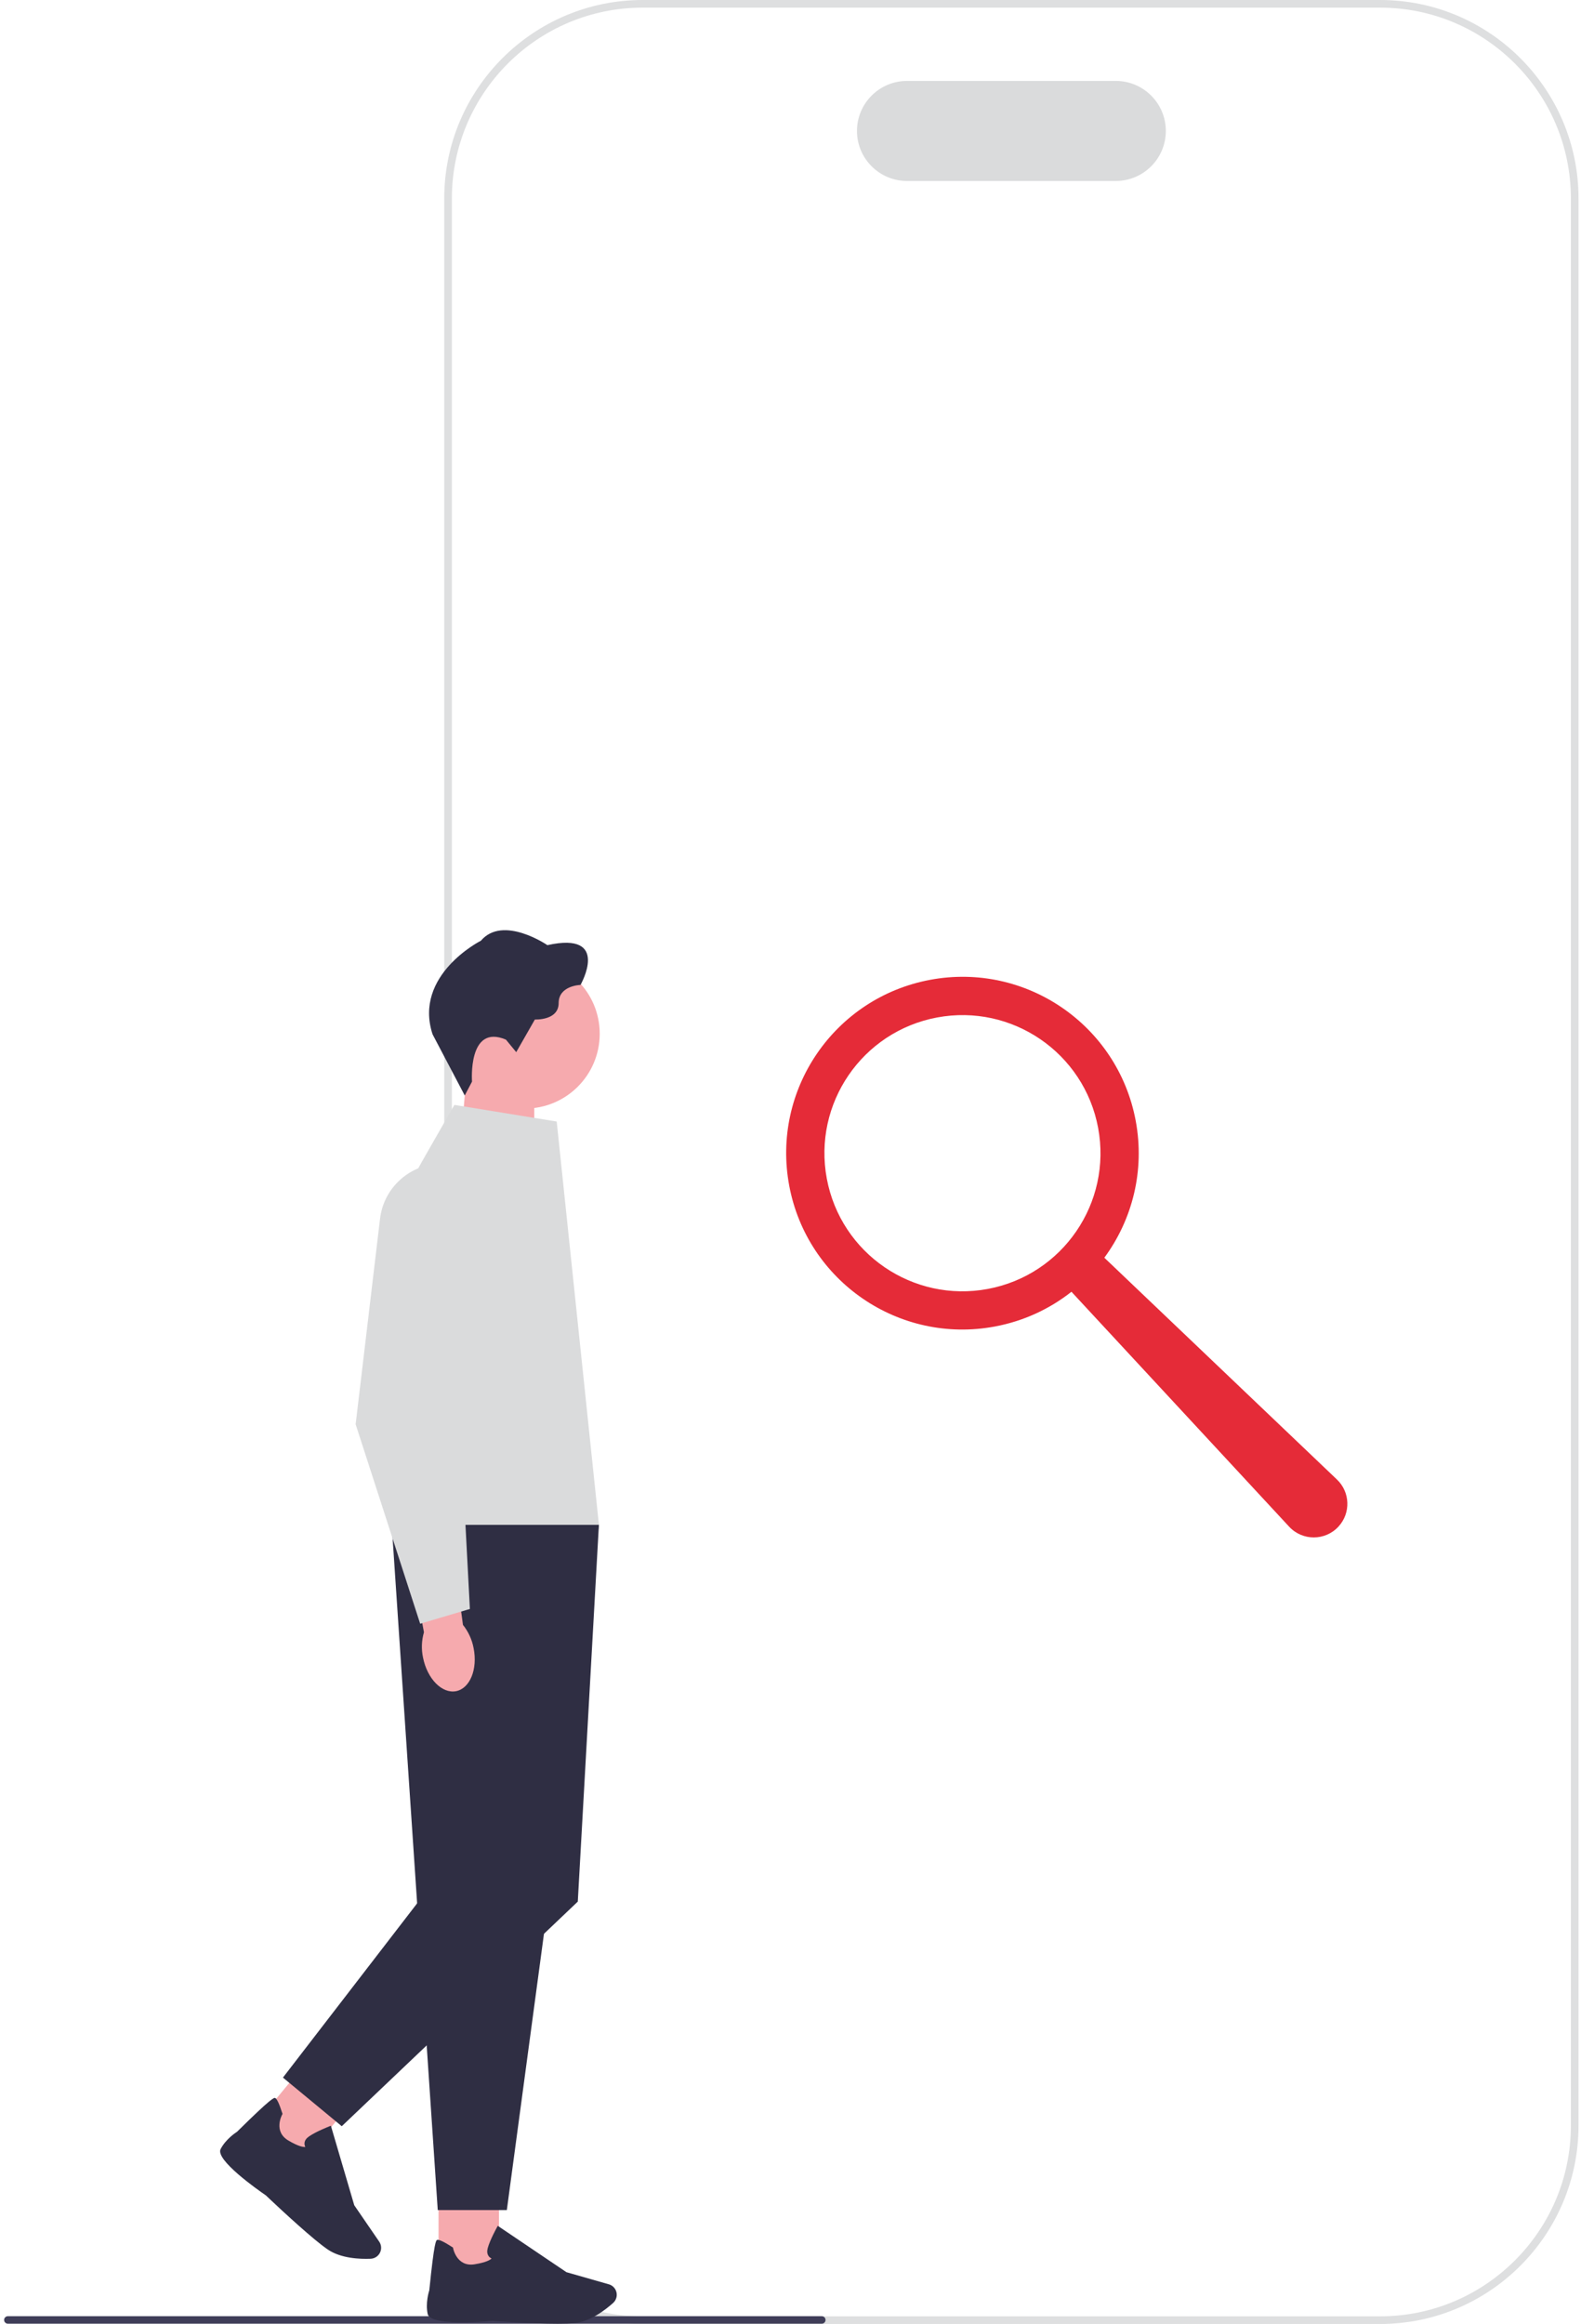 <?xml version="1.0" encoding="UTF-8"?> <svg xmlns="http://www.w3.org/2000/svg" height="429" viewBox="0 0 292 429" width="292"><g fill="none" transform="translate(.76)"><path d="m254.145 429h-136.221c-20.202 0-36.637-16.435-36.637-36.637v-355.726c0-20.202 16.435-36.637 36.637-36.637h136.221c20.202 0 36.637 16.435 36.637 36.637v355.726c0 20.202-16.435 36.637-36.637 36.637zm-136.221-427.589c-19.426 0-35.226 15.8-35.226 35.226v355.726c0 19.426 15.8 35.226 35.226 35.226h136.221c19.426 0 35.226-15.8 35.226-35.226v-355.726c0-19.426-15.8-35.226-35.226-35.226z" fill="#dedfe0"></path><path d="m205.327 33.406h-38.577c-5.093 0-9.233-4.141-9.233-9.233s4.141-9.233 9.233-9.233h38.577c5.093 0 9.233 4.141 9.233 9.233s-4.141 9.233-9.233 9.233z" fill="#dadbdc"></path><path d="m151.711 428.259c0 .381-.31.691-.691.691h-150.329c-.381 0-.691-.31-.691-.691 0-.381.31-.691.691-.691h150.329c.381 0 .691.31.691.691z" fill="#3f3d58"></path><path d="m84.052 214.511 13.861 4.557v-19.948h-12.577z" fill="#f6aaae"></path><circle cx="96.192" cy="190.831" fill="#f6aaae" r="13.811"></circle><path d="m92.679 191.91 1.905 2.314 3.442-6.024s4.394.226 4.394-3.033 4.035-3.351 4.035-3.351 5.706-9.967-6.116-7.343c0 0-8.203-5.622-12.281-.818 0 0-12.506 6.299-8.93 17.268l5.946 11.3 1.347-2.56s-.818-10.743 6.257-7.752z" fill="#2f2e43"></path><path d="m80.236 403.536h11.159v15.829h-11.159z" fill="#f6aaae"></path><path d="m90.168 428.436c-1.912.176-11.455.924-11.935-1.263-.437-2.01.205-4.112.296-4.394.917-9.128 1.256-9.233 1.46-9.297.324-.092 1.277.353 2.814 1.347l.099.064.021.113c.028.141.712 3.492 3.943 2.984 2.215-.353 2.934-.839 3.167-1.079-.19-.085-.423-.233-.585-.494-.24-.374-.282-.854-.127-1.425.416-1.517 1.665-3.76 1.714-3.851l.141-.254 12.683 8.556 7.83 2.236c.593.169 1.065.593 1.305 1.157.332.79.127 1.707-.508 2.278-1.425 1.277-4.246 3.47-7.216 3.738-.79.071-1.834.099-3.005.099-4.902 0-12.048-.508-12.104-.515h.007v0z" fill="#2f2e43"></path><path d="m47.93 383.84h15.829v11.159h-15.829z" fill="#f6aaae" transform="matrix(.637 -.771 .771 .637 -279.805 184.223)"></path><g fill="#2f2e43"><path d="m48.381 405.292c-1.58-1.086-9.417-6.588-8.394-8.577.945-1.827 2.779-3.033 3.033-3.195 6.525-6.447 6.856-6.313 7.054-6.228.31.134.755 1.086 1.312 2.829l.035.106-.056.099c-.071.127-1.679 3.146 1.136 4.811 1.933 1.143 2.8 1.22 3.125 1.185-.092-.183-.176-.451-.141-.755.049-.437.324-.839.818-1.178 1.291-.903 3.675-1.834 3.781-1.876l.268-.106 4.317 14.679 4.606 6.715c.346.508.444 1.136.268 1.728-.247.818-.988 1.397-1.848 1.432-1.912.078-5.481-.035-7.942-1.721-.649-.444-1.474-1.086-2.377-1.834-3.774-3.125-8.958-8.069-9.001-8.112h.007z"></path><path d="m109.855 281.457h-38.273l8.507 126.515h12.76l17.014-126.515-.007-0z"></path><path d="m102.06 288.426 7.794-6.969-3.901 69.578-43.592 41.462-10.863-8.979 25.393-32.955z"></path></g><path d="m102.06 207.034-18.904-3.068-5.869 10.263c-7.463 13.049-10.503 28.158-8.676 43.077l2.97 24.159h38.273l-7.794-74.424 0-.007z" fill="#dadbdc"></path><path d="m86.711 304.234c.783 3.901-.677 7.463-3.252 7.957-2.582.487-5.304-2.278-6.087-6.186-.332-1.559-.275-3.167.169-4.698l-3.104-16.583 8.112-1.263 2.194 16.485c1.002 1.263 1.679 2.73 1.968 4.296v-.007z" fill="#f6aaae"></path><path d="m76.843 299.741-11.914-36.806v-.056l4.5-37.9c.691-5.805 5.615-10.179 11.455-10.179 3.576 0 6.891 1.615 9.092 4.437 2.201 2.821 2.97 6.426 2.102 9.903l-7.95 31.791 1.897 36.08-9.191 2.73z" fill="#dadbdc"></path><path d="m145.003 218.87c3.308 17.67 20.315 29.315 37.991 26 5.347-1.002 10.143-3.259 14.136-6.412l40.206 43.366c2.462 2.652 6.659 2.645 9.113-.021 2.292-2.49 2.165-6.355-.289-8.69l-42.957-40.94c5.163-7.011 7.519-16.061 5.791-25.295-3.308-17.67-20.315-29.315-37.991-26-17.677 3.315-29.315 20.315-26 37.991v-0zm6.941-1.298c-2.589-13.839 6.525-27.157 20.364-29.746 13.839-2.589 27.157 6.525 29.746 20.364 2.589 13.839-6.525 27.157-20.364 29.746-13.839 2.589-27.157-6.525-29.746-20.364h-0z" fill="#e52b38"></path></g><div xmlns="" id="divScriptsUsed" style="display: none"></div><div xmlns="" id="divScriptsUsed" style="display: none"></div></svg> 
